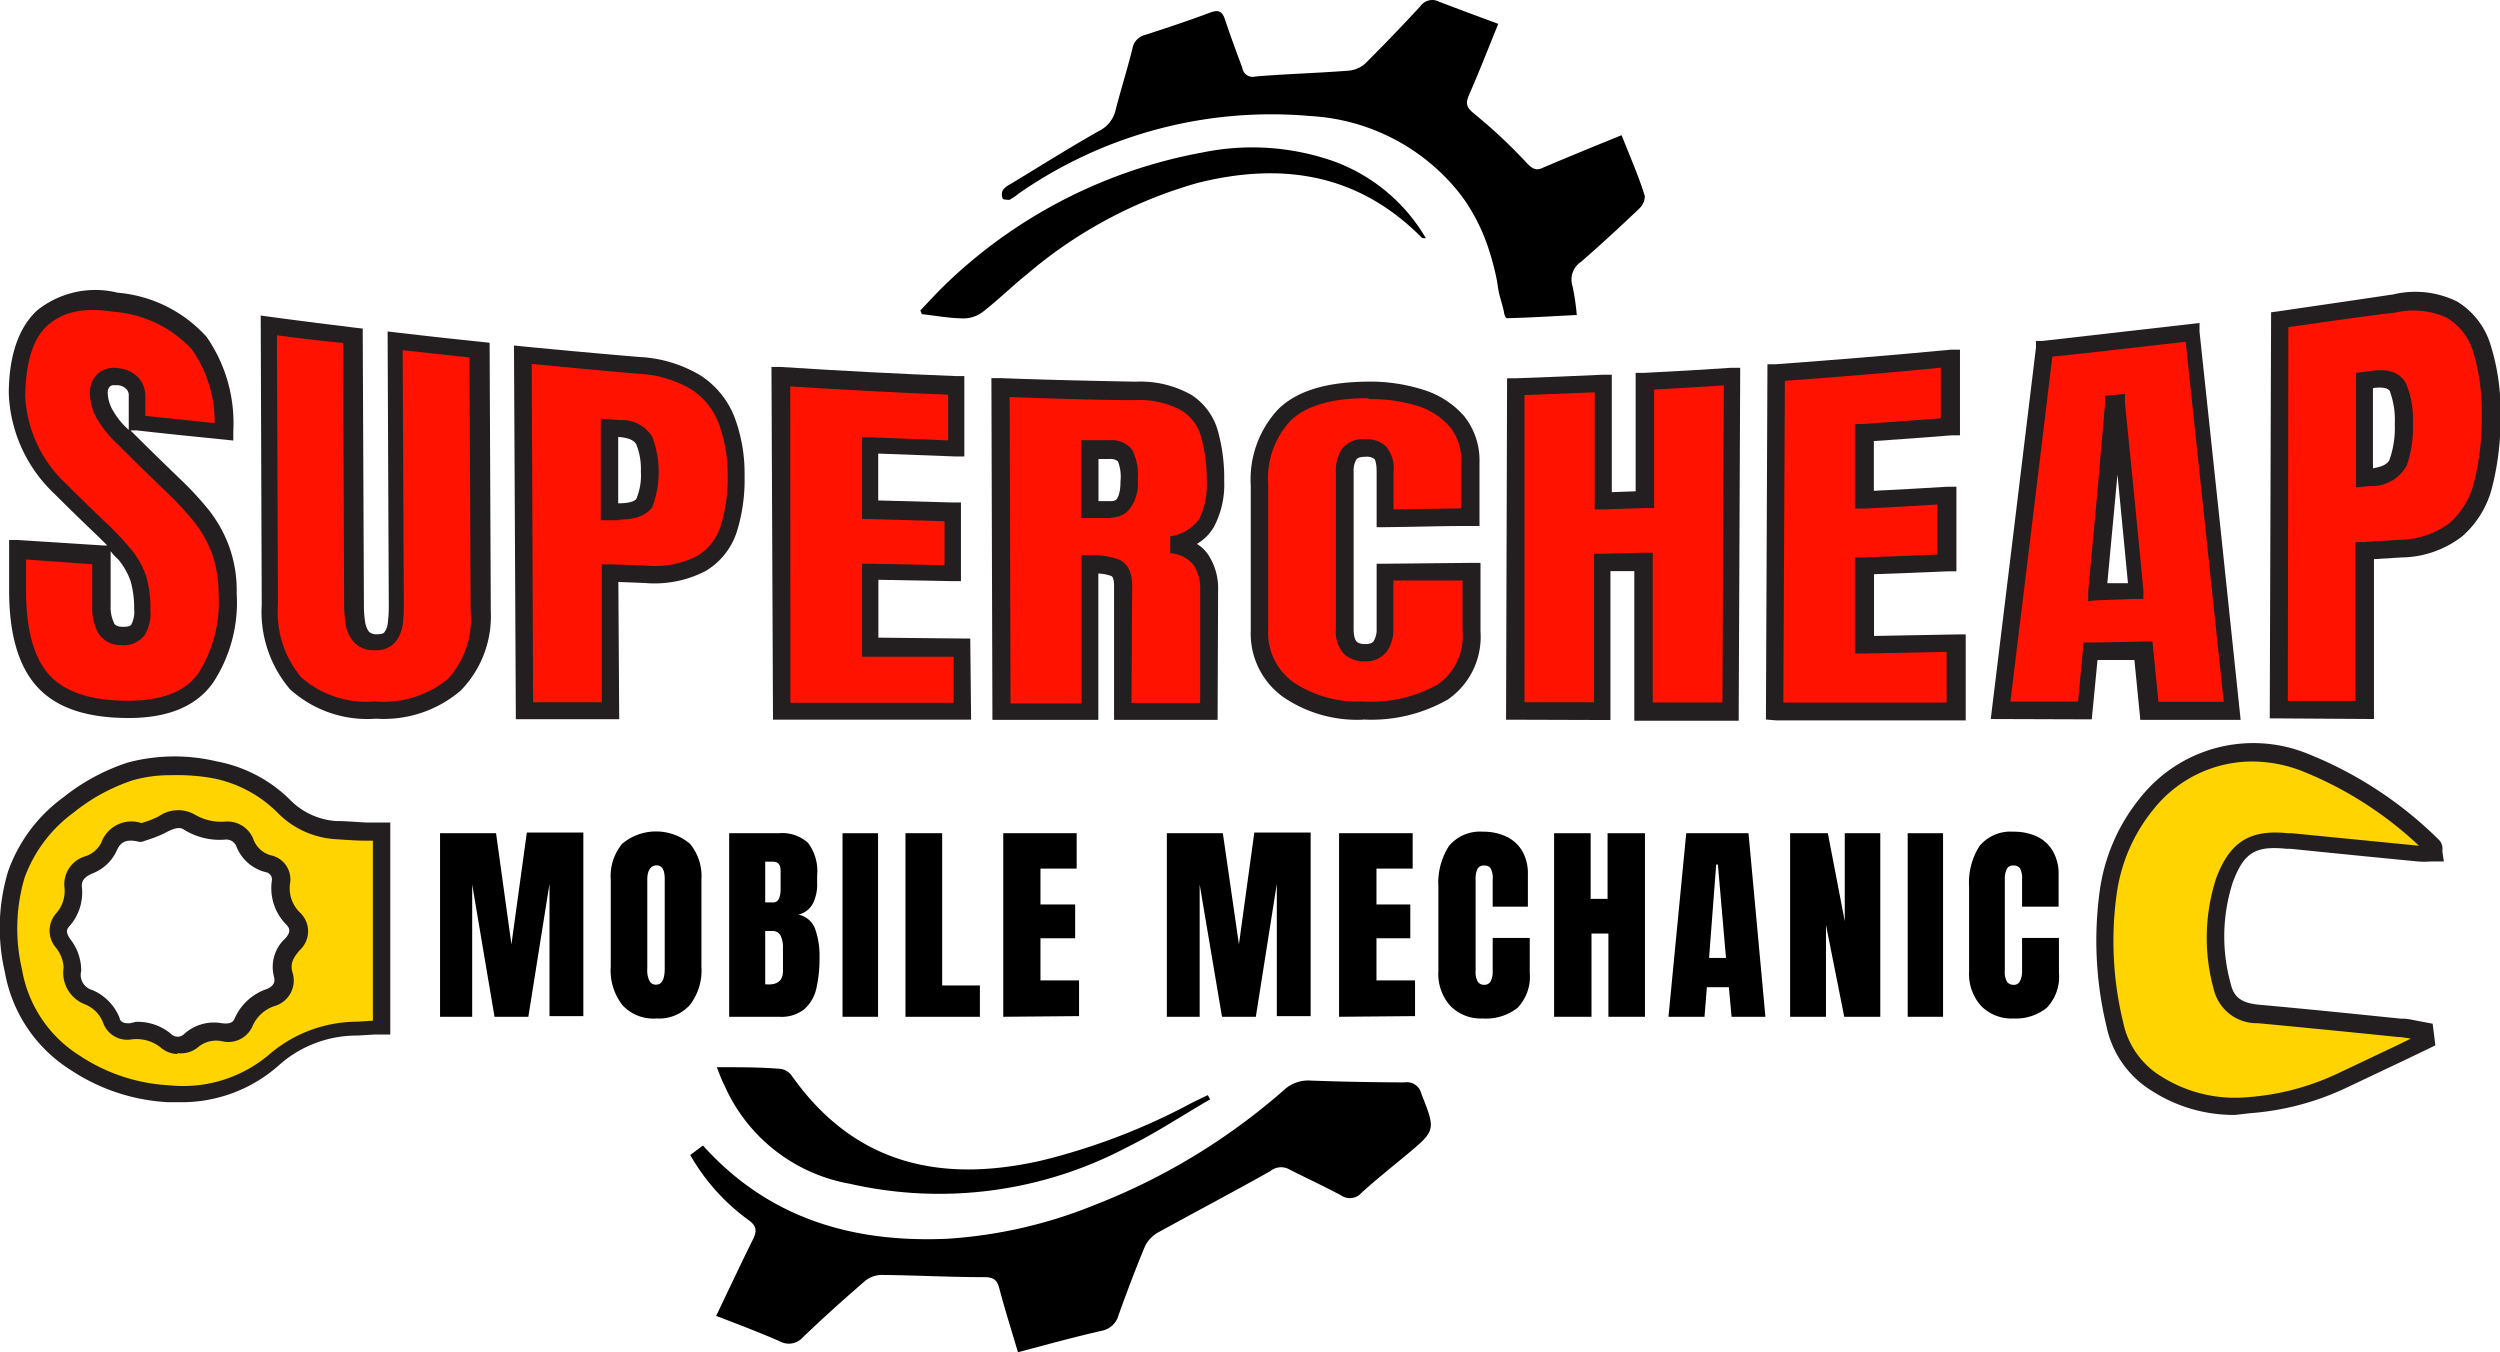 <svg id="Layer_1" data-name="Layer 1" xmlns="http://www.w3.org/2000/svg" viewBox="0 0 147.77 79.93"><defs><style>.cls-1{fill:#ffd400;}.cls-2{fill:#231f20;}.cls-3{fill:#ff1200;}</style></defs><g id="Final"><path class="cls-1" d="M877.14,340.74c-1.65.78-3.29,1.58-4.95,2.36a15.56,15.56,0,0,1-5.48,1.44,8.63,8.63,0,0,1-5.45-1.3,5.38,5.38,0,0,1-2.47-3.51,21,21,0,0,1-.4-7.77,10.53,10.53,0,0,1,2.32-5.3,8,8,0,0,1,9.28-2.41,22.94,22.94,0,0,1,7.59,5c.06.06,0,.2.06.43a6.48,6.48,0,0,1-.88,0l-7.79-.77c-2.08-.21-3,.38-3.7,2.33a10.72,10.72,0,0,0-.13,6.27,2.06,2.06,0,0,0,2.15,1.61q4.23.39,8.44.83c.45,0,.9.15,1.35.23Z" transform="translate(-733.77 -279.18)"/><path class="cls-2" d="M865.9,345.08a8.93,8.93,0,0,1-4.92-1.41,5.87,5.87,0,0,1-2.7-3.83,21.66,21.66,0,0,1-.4-8,11.12,11.12,0,0,1,2.43-5.55,8.53,8.53,0,0,1,9.86-2.56,23.27,23.27,0,0,1,7.76,5.09.73.73,0,0,1,.21.55,1.21,1.21,0,0,0,0,.18l.08.55-.56,0-.26,0a4,4,0,0,1-.7,0c-2.52-.24-5.09-.5-7.56-.75l-.23,0c-1.84-.19-2.52.24-3.17,2a10.42,10.42,0,0,0-.11,6c.18.78.65,1.13,1.7,1.22,2.78.25,5.61.54,8.34.82h.1c.33,0,.66.09,1,.15l.42.08.37.07.16,1.28-.33.16-1.5.72-3.46,1.64a16.09,16.09,0,0,1-5.67,1.49Zm1-20.89a7.47,7.47,0,0,0-5.82,2.8,10.08,10.08,0,0,0-2.2,5.05,20.29,20.29,0,0,0,.39,7.58,4.88,4.88,0,0,0,2.24,3.18,8.16,8.16,0,0,0,5.14,1.23,15,15,0,0,0,5.3-1.4l3.46-1.64.86-.42-.61-.09h-.1c-2.73-.28-5.56-.56-8.33-.82a2.61,2.61,0,0,1-2.61-2,11.42,11.42,0,0,1,.14-6.56c.81-2.17,2-2.9,4.24-2.67l.23,0,7.52.74a22,22,0,0,0-7-4.45A8.25,8.25,0,0,0,866.92,324.19Z" transform="translate(-733.77 -279.18)"/><path class="cls-3" d="M741.34,321.11c-2.32,0-4-.56-5-1.67s-1.54-2.91-1.54-5.34v-2.4l5,.32v3a2.62,2.62,0,0,0,.27,1.3,1,1,0,0,0,.93.49,1.07,1.07,0,0,0,1-.34,2.17,2.17,0,0,0,.26-1.21,6.23,6.23,0,0,0-.23-1.81,4.55,4.55,0,0,0-.8-1.43,18.66,18.66,0,0,0-1.58-1.66c-.91-.87-1.37-1.32-2.28-2.22a8.07,8.07,0,0,1-2.54-5.54c0-2.06.5-3.61,1.5-4.54a4.91,4.91,0,0,1,4.33-.93,7.41,7.41,0,0,1,4.93,2.42,8.31,8.31,0,0,1,1.48,5.24l-5.15-.54V302.6a1.06,1.06,0,0,0-.3-.78,1.33,1.33,0,0,0-.79-.37.89.89,0,0,0-1.16,1,2.67,2.67,0,0,0,.28,1.12,5.82,5.82,0,0,0,1.14,1.45c1.17,1.16,1.75,1.74,2.92,2.86a18.58,18.58,0,0,1,1.62,1.72,7.58,7.58,0,0,1,1.19,2,7.48,7.48,0,0,1,.45,2.7,8.31,8.31,0,0,1-1.3,5C745.05,320.5,743.52,321.11,741.34,321.11Z" transform="translate(-733.77 -279.18)"/><path class="cls-2" d="M741.37,321.62h0c-2.5,0-4.27-.61-5.39-1.83s-1.67-3.13-1.67-5.69v-3l.54,0,5,.32h.26c-.25-.25-.52-.52-.84-.82-.92-.89-1.37-1.32-2.27-2.22a8.59,8.59,0,0,1-2.71-5.93c0-2.27.6-3.92,1.66-4.91a5.49,5.49,0,0,1,4.77-1.06,8,8,0,0,1,5.26,2.61,8.92,8.92,0,0,1,1.58,5.56v.57l-.56-.06c-2.08-.21-3.1-.31-5.15-.54l-.37,0c1.13,1.12,1.7,1.68,2.87,2.81a19.58,19.58,0,0,1,1.66,1.77,7.85,7.85,0,0,1,1.26,2.16,7.67,7.67,0,0,1,.49,2.89,8.65,8.65,0,0,1-1.4,5.29C745.36,320.94,743.69,321.62,741.37,321.62Zm-6.06-9.37v1.85c0,2.3.47,4,1.4,5s2.46,1.5,4.63,1.5h0c2,0,3.37-.54,4.14-1.6a7.81,7.81,0,0,0,1.21-4.67,7.13,7.13,0,0,0-.42-2.52,7,7,0,0,0-1.11-1.89,18.85,18.85,0,0,0-1.57-1.68c-1.2-1.15-1.77-1.71-2.93-2.87a6.11,6.11,0,0,1-1.24-1.59,3.27,3.27,0,0,1-.34-1.33,1.59,1.59,0,0,1,.43-1.15,1.51,1.51,0,0,1,1.31-.35,1.81,1.81,0,0,1,1.1.52,1.59,1.59,0,0,1,.44,1.14v1.15l4.1.43a7.48,7.48,0,0,0-1.35-4.36,7,7,0,0,0-4.61-2.22c-1.76-.28-3,0-3.9.79s-1.3,2.2-1.34,4.18a7.57,7.57,0,0,0,2.37,5.15l0,0c.9.9,1.35,1.33,2.26,2.21a18,18,0,0,1,1.62,1.7,5,5,0,0,1,.9,1.6,6.65,6.65,0,0,1,.25,2,2.43,2.43,0,0,1-.36,1.51,1.56,1.56,0,0,1-1.39.56,1.53,1.53,0,0,1-1.36-.76,3.11,3.11,0,0,1-.33-1.54v-2.48Zm5-.49V315a2.13,2.13,0,0,0,.2,1c0,.06.12.22.49.23.16,0,.44,0,.53-.13a1.62,1.62,0,0,0,.17-.91,5.94,5.94,0,0,0-.21-1.66,4.12,4.12,0,0,0-.71-1.26C740.65,312.14,740.49,312,740.31,311.76Zm.23-9.81a.37.37,0,0,0-.27.07.52.52,0,0,0-.13.41,2.16,2.16,0,0,0,.24.9,4.6,4.6,0,0,0,1,1.26v-2a.52.52,0,0,0-.15-.42.77.77,0,0,0-.49-.22Z" transform="translate(-733.77 -279.18)"/><path class="cls-3" d="M755.93,321.15a6.34,6.34,0,0,1-4.72-1.58,6.59,6.59,0,0,1-1.53-4.67q0-8.25,0-16.5c2,.27,3,.39,5,.64q0,7.93.07,15.87a7.22,7.22,0,0,0,.07,1,1.78,1.78,0,0,0,.34.84,1.07,1.07,0,0,0,.85.34,1,1,0,0,0,.85-.29,1.57,1.57,0,0,0,.33-.81,8.94,8.94,0,0,0,.06-1q0-7.83-.07-15.66c2,.23,3,.34,5,.55q0,7.73.07,15.44a5.79,5.79,0,0,1-1.49,4.34A6.53,6.53,0,0,1,755.93,321.15Z" transform="translate(-733.77 -279.18)"/><path class="cls-2" d="M756,321.66h0a6.81,6.81,0,0,1-5.09-1.74,7.07,7.07,0,0,1-1.67-5l-.06-17.09.58.08c2,.27,3,.39,5,.64l.45.05.07,16.32a6.19,6.19,0,0,0,.07,1,1.26,1.26,0,0,0,.23.6.64.64,0,0,0,.46.15c.13,0,.36,0,.45-.12a1.07,1.07,0,0,0,.2-.54,7.66,7.66,0,0,0,.06-1l-.07-16.24.57.07c2,.23,3,.34,5,.55l.46.05.07,15.89A6.28,6.28,0,0,1,761,320,7,7,0,0,1,756,321.66ZM750.14,299l.06,15.91a6,6,0,0,0,1.38,4.31,5.83,5.83,0,0,0,4.35,1.42h0a6,6,0,0,0,4.32-1.33,5.27,5.27,0,0,0,1.34-4l-.07-15-3.95-.43.07,15.07a9.92,9.92,0,0,1-.06,1.11,2.08,2.08,0,0,1-.45,1.08,1.49,1.49,0,0,1-1.26.47,1.53,1.53,0,0,1-1.23-.53,2.15,2.15,0,0,1-.45-1.09,8,8,0,0,1-.08-1.12l-.06-15.42C752.56,299.31,751.63,299.19,750.14,299Z" transform="translate(-733.77 -279.18)"/><path class="cls-3" d="M764.77,321.17q0-10.51-.1-21c2.28.22,4.55.43,6.83.62a7.2,7.2,0,0,1,3.41,1,4.71,4.71,0,0,1,1.81,2.23,9,9,0,0,1,.56,3.28,9.56,9.56,0,0,1-.44,3.14,3.68,3.68,0,0,1-1.62,2,6,6,0,0,1-3.31.63l-2.1-.07c0,2.71,0,5.43,0,8.14Zm5-11.82.29,0c1,.05,1.55-.14,1.76-.55a4.11,4.11,0,0,0,.31-1.86,4.17,4.17,0,0,0-.32-1.8c-.21-.44-.71-.68-1.5-.74l-.57,0C769.78,306.37,769.79,307.36,769.8,309.35Z" transform="translate(-733.77 -279.18)"/><path class="cls-2" d="M770.37,321.69h-6.11l-.11-22.09.57.06c2.27.22,4.56.43,6.83.62a7.75,7.75,0,0,1,3.64,1.1,5.17,5.17,0,0,1,2,2.47,9.43,9.43,0,0,1,.59,3.46,10.3,10.3,0,0,1-.46,3.31,4.2,4.2,0,0,1-1.84,2.31,6.55,6.55,0,0,1-3.59.71l-1.57-.06Zm-5.09-1h4.06l0-8.15.53,0,2.1.07a5.51,5.51,0,0,0,3-.56,3.18,3.18,0,0,0,1.39-1.76,9.37,9.37,0,0,0,.42-3,8.63,8.63,0,0,0-.53-3.09,4.14,4.14,0,0,0-1.61-2,6.72,6.72,0,0,0-3.17-.93c-2.08-.18-4.19-.38-6.27-.58Zm5.1-10.76h-.32l-.78,0,0-6,1.13.08a2.1,2.1,0,0,1,1.92,1,5.87,5.87,0,0,1,0,4.13C772,309.62,771.39,309.89,770.38,309.89Zm-.07-1c.68,0,1-.13,1.08-.28a3.61,3.61,0,0,0,.26-1.61,3.86,3.86,0,0,0-.27-1.59c-.16-.32-.67-.42-1.07-.44h0Z" transform="translate(-733.77 -279.18)"/><path class="cls-3" d="M780,321.19l-.09-19.79c3.45.22,6.91.41,10.37.55,0,1.48,0,2.23,0,3.72l-5.09-.19c0,1.52,0,2.27,0,3.79,1.95.07,2.93.1,4.89.15,0,1.44,0,2.17,0,3.62l-4.89-.1c0,1.78,0,2.68,0,4.46l5.42.05c0,1.51,0,2.25,0,3.76Z" transform="translate(-733.77 -279.18)"/><path class="cls-2" d="M791.17,321.72H779.46l-.09-20.85.55,0c3.7.24,7.08.41,10.36.54l.49,0v4.75l-.53,0-4.56-.17v2.77l4.39.12h.5v4.65h-.52l-4.36-.08v3.42l4.92.05h.51Zm-10.68-1h9.65V318l-4.92,0h-.5l0-5.5.52,0,4.36.09v-2.6l-4.39-.13-.49,0,0-4.83.54,0,4.55.18v-2.7c-3-.12-6-.28-9.33-.49Z" transform="translate(-733.77 -279.18)"/><path class="cls-3" d="M793,321.21l-.05-19.16q4,.13,8,.2a5.6,5.6,0,0,1,3,.7,3.26,3.26,0,0,1,1.37,1.86,10,10,0,0,1,.35,2.79,4.89,4.89,0,0,1-.54,2.47,3,3,0,0,1-2,1.27,2.41,2.41,0,0,1,1.71.89,3.11,3.11,0,0,1,.5,1.82v7.16h-5.1c0-2.48,0-4.95,0-7.43,0-.55-.15-.89-.46-1a3.91,3.91,0,0,0-1.5-.21c0,2.89,0,5.78,0,8.67Zm5.24-12,1.25,0c.72,0,1.07-.56,1.07-1.7a2.91,2.91,0,0,0-.24-1.46,1,1,0,0,0-.88-.36l-1.21,0C798.18,307.13,798.19,307.83,798.19,309.24Z" transform="translate(-733.77 -279.18)"/><path class="cls-2" d="M805.74,321.73h-6.12v-7.94c0-.3-.06-.52-.16-.56a2.48,2.48,0,0,0-.77-.15l0,8.65h-6.26l-.06-20.2h.54c2.63.1,5.3.16,8,.21a6.12,6.12,0,0,1,3.28.78,3.73,3.73,0,0,1,1.57,2.14,10.4,10.4,0,0,1,.37,2.94,5.36,5.36,0,0,1-.61,2.73,2.82,2.82,0,0,1-1,1,2.21,2.21,0,0,1,.66.63,3.6,3.6,0,0,1,.59,2.11Zm-5.09-1h4.06v-6.65a2.58,2.58,0,0,0-.4-1.52,1.93,1.93,0,0,0-1.37-.68l0-1a2.57,2.57,0,0,0,1.7-1,4.54,4.54,0,0,0,.46-2.21,9.4,9.4,0,0,0-.33-2.65,2.66,2.66,0,0,0-1.15-1.57,5.21,5.21,0,0,0-2.73-.62c-2.47,0-5-.1-7.44-.18l.05,18.11h4.2V312h.52a4.41,4.41,0,0,1,1.69.26c.36.15.77.54.78,1.5Zm-1.2-10.93h-1.78V305.2h.52l1.21,0a1.5,1.5,0,0,1,1.3.58,3.26,3.26,0,0,1,.32,1.75,2.45,2.45,0,0,1-.55,1.82A1.4,1.4,0,0,1,799.45,309.77Zm-.75-1h.75a.44.44,0,0,0,.3-.09c.09-.1.25-.36.25-1.09a2.53,2.53,0,0,0-.15-1.17.66.66,0,0,0-.47-.14h-.68Z" transform="translate(-733.77 -279.18)"/><path class="cls-3" d="M814.33,321.21a7.22,7.22,0,0,1-4.44-1.26,4.11,4.11,0,0,1-1.68-3.51v-8.56a5.54,5.54,0,0,1,1.47-4.14q1.47-1.44,4.79-1.48a9.78,9.78,0,0,1,3.22.43,4.66,4.66,0,0,1,2.21,1.4,3.65,3.65,0,0,1,.81,2.44c0,1.29,0,1.94,0,3.24l-5.06.07c0-1.1,0-1.65,0-2.75a1.65,1.65,0,0,0-.29-1.13,1.19,1.19,0,0,0-.9-.27,1.05,1.05,0,0,0-1,.38,1.85,1.85,0,0,0-.25,1c0,3.1,0,6.21,0,9.31a1.58,1.58,0,0,0,.31,1.09,1.21,1.21,0,0,0,.89.31,1,1,0,0,0,.92-.39,1.76,1.76,0,0,0,.27-1V313l5.11-.06c0,1.42,0,2.13,0,3.55a4,4,0,0,1-1.69,3.59A8.56,8.56,0,0,1,814.33,321.21Z" transform="translate(-733.77 -279.18)"/><path class="cls-2" d="M814.32,321.72a7.74,7.74,0,0,1-4.73-1.36,4.61,4.61,0,0,1-1.89-3.92v-8.56a6.08,6.08,0,0,1,1.62-4.51c1.08-1.06,2.76-1.59,5.14-1.63a10.4,10.4,0,0,1,3.38.46,5.3,5.3,0,0,1,2.46,1.56,4.19,4.19,0,0,1,.92,2.77v3.74h-.5c-2,0-3,.05-5.06.07h-.52v-3.27c0-.62-.13-.76-.13-.76a.74.74,0,0,0-.53-.13c-.28,0-.47.06-.53.15a1.32,1.32,0,0,0-.17.72v9.31c0,.51.12.68.17.73s.15.16.51.16h0c.38,0,.47-.13.5-.17a1.29,1.29,0,0,0,.18-.73V312.5h.51l5.11-.05h.52v4.07a4.5,4.5,0,0,1-1.92,4,9.11,9.11,0,0,1-5,1.19h0Zm.35-19h-.19c-2.07,0-3.57.48-4.44,1.34a5,5,0,0,0-1.31,3.77v8.56a3.61,3.61,0,0,0,1.47,3.1,6.8,6.8,0,0,0,4.12,1.15h0a8,8,0,0,0,4.43-1,3.47,3.47,0,0,0,1.47-3.15v-3l-4.09,0v2.85a2.27,2.27,0,0,1-.36,1.31,1.54,1.54,0,0,1-1.34.62h0a1.7,1.7,0,0,1-1.25-.47,2,2,0,0,1-.45-1.45v-9.31a2.3,2.3,0,0,1,.33-1.28,1.55,1.55,0,0,1,1.38-.62,1.68,1.68,0,0,1,1.26.43,2,2,0,0,1,.44,1.49v2.23l4-.06v-2.73a3.1,3.1,0,0,0-.68-2.1,4.29,4.29,0,0,0-2-1.26A9.59,9.59,0,0,0,814.67,302.77Z" transform="translate(-733.77 -279.18)"/><path class="cls-3" d="M823.31,321.21q0-9.58.05-19.18c2.07-.07,3.1-.11,5.16-.21l0,6.93,2.45-.08c0-2.33,0-4.65,0-7l5.16-.3L836,321.19h-5.14l0-8.84-2.44.05,0,8.79Z" transform="translate(-733.77 -279.18)"/><path class="cls-2" d="M822.79,321.72l.06-20.18.49,0c2.08-.07,3.09-.12,5.15-.21l.55,0,0,6.94,1.41-.05,0-7,.49,0c2.07-.11,3.08-.16,5.14-.3l.55,0-.09,20.86h-6.17l0-8.84-1.41,0,0,8.8Zm1.09-19.19,0,18.16h4.11l0-8.78h.5l2.44-.06h.53l0,8.85h4.12l.08-18.74-4.12.25,0,7H831l-2.44.08-.53,0,0-6.92Z" transform="translate(-733.77 -279.18)"/><path class="cls-3" d="M838.66,321.19q0-10,.1-20,5.18-.36,10.35-.85c0,1.6,0,2.41,0,4-2,.15-3.05.23-5.09.36,0,1.59,0,2.39,0,4l4.88-.26c0,1.56,0,2.34,0,3.91l-4.88.19c0,1.86,0,2.8,0,4.66l5.42-.1c0,1.62,0,2.44,0,4.06Z" transform="translate(-733.77 -279.18)"/><path class="cls-2" d="M838.15,321.71l.09-21,.48,0c3.7-.27,7.08-.55,10.34-.86l.56,0,0,5.06-.47,0c-1.87.15-2.86.22-4.62.34v2.94c1.6-.08,2.55-.13,4.33-.24l.55,0,0,5-.49,0c-1.78.08-2.75.11-4.38.17l0,3.65,4.89-.09h.53l0,5.08-.51,0-10.68,0Zm1.12-20-.09,19h9.65v-3l-4.89.1h-.53l0-5.68.49,0,4.39-.17V309c-1.62.1-2.57.15-4.33.24l-.55,0,0-5,.48,0,4.6-.33,0-3C845.64,301.2,842.58,301.45,839.27,301.69Z" transform="translate(-733.77 -279.18)"/><path class="cls-3" d="M852,321.17q1.32-10.68,2.6-21.37c2.92-.32,5.84-.67,8.75-1q1.2,11.18,2.37,22.37h-4.89l-.35-3.56-3.12.07c-.13,1.4-.2,2.1-.34,3.5Zm5.74-7,2.35-.09c-.35-3.69-.72-7.38-1.08-11.07l-.23,0Q858.29,308.62,857.76,314.18Z" transform="translate(-733.77 -279.18)"/><path class="cls-2" d="M851.44,321.68l.07-.58c.88-7.16,1.75-14.35,2.6-21.36l0-.41.4,0c2.91-.33,5.85-.67,8.75-1l.52-.06,0,.52c.79,7.32,1.58,14.85,2.37,22.37l.06.57h-5.93l-.35-3.54-2.18,0-.34,3.51Zm3.64-21.42c-.81,6.7-1.64,13.56-2.48,20.39h4l.33-3.49h.46l3.11-.06H861l.35,3.56h3.86c-.75-7.15-1.51-14.3-2.25-21.28C860.32,299.67,857.69,300,855.08,300.26Zm2.12,14.46,0-.58q.53-5.56,1-11.14l0-.42,1.17-.12,0,.51q.56,5.53,1.09,11.07l0,.54-.54,0-2.35.09Zm1.73-7.49-.6,6.42,1.22,0C859.34,311.48,859.14,309.35,858.93,307.23Z" transform="translate(-733.77 -279.18)"/><path class="cls-3" d="M868.45,321.13q0-11.53.07-23.05c2.27-.33,4.53-.66,6.8-1a5.16,5.16,0,0,1,3.38.36,4,4,0,0,1,1.78,2.33,12.72,12.72,0,0,1,.54,4,15.88,15.88,0,0,1-.45,4,5.16,5.16,0,0,1-1.62,2.71,5.53,5.53,0,0,1-3.3,1.13l-2.1.13c0,3.14,0,6.28,0,9.41Zm5.11-13.7.29,0c1-.08,1.54-.39,1.76-.91a6.21,6.21,0,0,0,.33-2.25,5.29,5.29,0,0,0-.32-2.08c-.2-.47-.7-.66-1.48-.56l-.57.07C873.57,304,873.56,305.13,873.56,307.43Z" transform="translate(-733.77 -279.18)"/><path class="cls-2" d="M867.93,321.64l.08-24,.44-.06c2.24-.33,4.53-.66,6.79-1A5.59,5.59,0,0,1,879,297a4.54,4.54,0,0,1,2,2.62,13.05,13.05,0,0,1,.57,4.14,16.39,16.39,0,0,1-.47,4.12,5.72,5.72,0,0,1-1.79,3,6,6,0,0,1-3.6,1.25l-1.62.1,0,9.45Zm1.1-23.12L869,320.61h4l0-9.39.48,0,2.09-.13a5.08,5.08,0,0,0,3-1,4.71,4.71,0,0,0,1.45-2.46,15.16,15.16,0,0,0,.44-3.85,12.26,12.26,0,0,0-.51-3.82,3.48,3.48,0,0,0-1.56-2,4.72,4.72,0,0,0-3-.31C873.28,297.9,871.14,298.22,869,298.52Zm4,9.47,0-6.77,1-.13c1.28-.16,1.8.38,2,.86a5.59,5.59,0,0,1,.36,2.29,6.63,6.63,0,0,1-.36,2.45,2.35,2.35,0,0,1-2.19,1.22Zm1-5.86v4.73c.44-.07.91-.22,1-.57a5.61,5.61,0,0,0,.29-2.05,4.85,4.85,0,0,0-.27-1.87c0-.09-.15-.36-.94-.26Z" transform="translate(-733.77 -279.18)"/><path d="M759.78,339.28V328.43h3.31L764,335l.91-6.61h3.34v10.85h-2v-7.82L765,339.28h-2l-1.32-7.82v7.82Z" transform="translate(-733.77 -279.18)"/><path d="M772.56,339.38a2.47,2.47,0,0,1-2-.79,3.33,3.33,0,0,1-.69-2.27v-5.15a3,3,0,0,1,.68-2.12,3.12,3.12,0,0,1,4,0,3,3,0,0,1,.68,2.12v5.15a3.33,3.33,0,0,1-.69,2.27A2.46,2.46,0,0,1,772.56,339.38Zm0-2c.33,0,.5-.32.5-.95v-5.3c0-.54-.16-.8-.48-.8s-.55.27-.55.82v5.29a1.41,1.41,0,0,0,.13.72A.41.41,0,0,0,772.57,337.38Z" transform="translate(-733.77 -279.18)"/><path d="M776.87,339.28V328.43h2.94a2.27,2.27,0,0,1,1.72.57,2.76,2.76,0,0,1,.54,1.91v.47a2.5,2.5,0,0,1-.27,1.24,1.3,1.3,0,0,1-.84.62,1.33,1.33,0,0,1,1,.87,4.76,4.76,0,0,1,.25,1.66,7.8,7.8,0,0,1-.19,1.85,2.3,2.3,0,0,1-.72,1.22,2.17,2.17,0,0,1-1.47.44Zm2.12-6.76h.44a.37.37,0,0,0,.39-.24,1.53,1.53,0,0,0,.09-.56v-1.09c0-.35-.16-.52-.47-.52H779v2.41Zm.21,4.85c.57,0,.85-.27.85-.8v-1.36a1.63,1.63,0,0,0-.14-.73.53.53,0,0,0-.52-.27H779v3.15Z" transform="translate(-733.77 -279.18)"/><path d="M783.57,339.28V328.43h2.1v10.85Z" transform="translate(-733.77 -279.18)"/><path d="M787.29,339.28V328.43h2.17v9h2.23v1.85Z" transform="translate(-733.77 -279.18)"/><path d="M793.07,339.28V328.43h4.34v2.09h-2.14v2.12h2.05v2h-2.05v2.49h2.28v2.11Z" transform="translate(-733.77 -279.18)"/><path d="M802.74,339.28V328.43h3.31L807,335l.91-6.61h3.33v10.85h-2v-7.82L808,339.28h-2l-1.32-7.82v7.82Z" transform="translate(-733.77 -279.18)"/><path d="M812.92,339.28V328.43h4.35v2.09h-2.14v2.12h2v2h-2v2.49h2.28v2.11Z" transform="translate(-733.77 -279.18)"/><path d="M821.41,339.38a2.53,2.53,0,0,1-1.9-.73,2.82,2.82,0,0,1-.72-2.06v-5a4,4,0,0,1,.63-2.41,2.38,2.38,0,0,1,2-.84,3.17,3.17,0,0,1,1.37.28,2.17,2.17,0,0,1,.95.85,2.69,2.69,0,0,1,.34,1.42v1.88H822v-1.61a1.21,1.21,0,0,0-.12-.65.42.42,0,0,0-.38-.17.41.41,0,0,0-.41.22,1.34,1.34,0,0,0-.1.58v5.43a1.16,1.16,0,0,0,.13.64.44.44,0,0,0,.38.18.4.4,0,0,0,.39-.23,1.24,1.24,0,0,0,.11-.59v-1.95h2.19v2.05a2.66,2.66,0,0,1-.72,2.08A3,3,0,0,1,821.41,339.38Z" transform="translate(-733.77 -279.18)"/><path d="M825.63,339.28V328.43h2.16v3.88h1v-3.88H831v10.85h-2.16v-4.92h-1v4.92Z" transform="translate(-733.77 -279.18)"/><path d="M832.39,339.28l1.05-10.85h3.68l1,10.85h-2l-.16-1.75h-1.3l-.14,1.75Zm2.4-3.48h1l-.48-5.52h-.1Z" transform="translate(-733.77 -279.18)"/><path d="M839.58,339.28V328.43h2.23l1,5.2v-5.2h2.1v10.85h-2.13l-1.08-5.43v5.43Z" transform="translate(-733.77 -279.18)"/><path d="M846.53,339.28V328.43h2.09v10.85Z" transform="translate(-733.77 -279.18)"/><path d="M852.77,339.38a2.52,2.52,0,0,1-1.89-.73,2.82,2.82,0,0,1-.72-2.06v-5a4,4,0,0,1,.62-2.41,2.38,2.38,0,0,1,2-.84,3.21,3.21,0,0,1,1.38.28,2.15,2.15,0,0,1,.94.85,2.69,2.69,0,0,1,.35,1.42v1.88h-2.16v-1.61a1.21,1.21,0,0,0-.12-.65.44.44,0,0,0-.39-.17.39.39,0,0,0-.4.22,1.33,1.33,0,0,0-.11.58v5.43a1.16,1.16,0,0,0,.13.64.45.45,0,0,0,.38.18.38.38,0,0,0,.39-.23,1.23,1.23,0,0,0,.12-.59v-1.95h2.18v2.05a2.66,2.66,0,0,1-.72,2.08A2.92,2.92,0,0,1,852.77,339.38Z" transform="translate(-733.77 -279.18)"/><path d="M822.33,280.59c-.6,1.47-1.13,2.84-1.72,4.18-.23.53-.17.76.32,1.15A30.74,30.74,0,0,1,824,288.8c.36.38.58.49,1,.28,1.5-.64,3-1.25,4.62-1.91.48,1.23,1,2.39,1.37,3.59a1,1,0,0,1-.33.75q-1.68,1.61-3.43,3.14a1.26,1.26,0,0,0-.51,1.45,13.48,13.48,0,0,1,.25,1.7c-1.5.07-2.38.14-4.11.19-.15,0-.19-.36-.21-.45-.07-.32-.17-.62-.25-.93s-.1-.6-.16-.9a15.6,15.6,0,0,0-.42-1.63,11.39,11.39,0,0,0-1.43-3c-.14-.2-.29-.4-.44-.59a12.1,12.1,0,0,0-8.72-4.45A26.12,26.12,0,0,0,794,290.61a4.14,4.14,0,0,1-.55.38c-.12,0-.37,0-.41-.07a.6.6,0,0,1,0-.49,1.22,1.22,0,0,1,.46-.37c1.73-1.05,3.45-2.13,5.21-3.13a1.83,1.83,0,0,0,1-1.24c.31-1.22.7-2.43,1-3.66a1,1,0,0,1,.76-.79c1.29-.42,2.57-.84,3.84-1.32.56-.21.74,0,.89.48.31.94.66,1.86,1,2.79a.62.62,0,0,0,.78.51c1.82-.15,3.65-.2,5.47-.34a1.71,1.71,0,0,0,1-.41q1.68-1.67,3.28-3.41a.86.86,0,0,1,1.1-.26C820,279.73,821.11,280.14,822.33,280.59Z" transform="translate(-733.77 -279.18)"/><path d="M788.17,297.53c.43-.45.84-.9,1.27-1.33a29.5,29.5,0,0,1,15.37-8,14.54,14.54,0,0,1,7.84.53,10.44,10.44,0,0,1,5.4,4.53c-.15,0-.23,0-.27-.06-3.75-3.77-8.24-4.45-13.21-3.21a26.64,26.64,0,0,0-10.06,5.37c-.9.72-1.73,1.54-2.64,2.25a1.89,1.89,0,0,1-1.11.39c-.84,0-1.67-.16-2.5-.25Z" transform="translate(-733.77 -279.18)"/><path d="M793.94,359.11c-.39-1.32-.78-2.55-1.11-3.8-.14-.51-.37-.64-.9-.64-2,0-4-.11-6-.13a1.6,1.6,0,0,0-1,.33c-1.26,1.09-2.5,2.2-3.7,3.35a1.1,1.1,0,0,1-1.39.23c-1.21-.52-2.45-1-3.74-1.49.75-1.56,1.42-3,2.16-4.49.28-.55.23-.84-.28-1.2a12.15,12.15,0,0,1-3.41-3.82l.75-.56c3.89,4.32,8.85,5.76,14.46,5.51a27.79,27.79,0,0,0,8.7-2,37.57,37.57,0,0,0,11.17-6.78,2.11,2.11,0,0,1,1.58-.57c1.85.07,3.7.1,5.55.11a.87.87,0,0,1,1,.66c.86,2.18.87,2.17-.91,3.65-.88.73-1.77,1.44-2.62,2.21a.91.91,0,0,1-1.22.15c-1-.53-2-1-3-1.5a1,1,0,0,0-1.17.07c-2.2,1.24-4.43,2.41-6.64,3.63a1.88,1.88,0,0,0-.77.81c-.56,1.34-1.07,2.7-1.56,4.06a1.28,1.28,0,0,1-1,.94C797.26,358.21,795.63,358.66,793.94,359.11Z" transform="translate(-733.77 -279.18)"/><path d="M776.14,342.26c1.4,0,2.6,0,3.79.1a1,1,0,0,1,.65.42c3.7,5.23,8.8,6.35,14.74,5a37.83,37.83,0,0,0,8.95-3.44l.89-.43.14.25c-1.63.94-3.22,2-4.89,2.82A23.77,23.77,0,0,1,784,349.15a10,10,0,0,1-7.42-5.84C776.42,343,776.33,342.75,776.14,342.26Z" transform="translate(-733.77 -279.18)"/><path class="cls-1" d="M756.33,328.37v11.57c-.5,0-1,.08-1.41.1a7.43,7.43,0,0,0-4.9,1.81,8.36,8.36,0,0,1-6.27,1.94,10.93,10.93,0,0,1-5.53-1.82,8.1,8.1,0,0,1-3.66-5.44,11.24,11.24,0,0,1,.18-5.7,8.7,8.7,0,0,1,3.07-4.08,11.69,11.69,0,0,1,3.67-2,10.57,10.57,0,0,1,5-.06,7.91,7.91,0,0,1,4,2.09,4.74,4.74,0,0,0,3.1,1.46C754.48,328.3,755.36,328.33,756.33,328.37Zm-14.24,0a1.43,1.43,0,0,0-1.92.82,2.14,2.14,0,0,1-1.22,1.09,1.26,1.26,0,0,0-.88,1.3,2.48,2.48,0,0,1-.63,1.95,1,1,0,0,0,0,1.39,2.56,2.56,0,0,1,.55,1.52,1.43,1.43,0,0,0,1,1.65,2.41,2.41,0,0,1,1.34,1.37,1,1,0,0,0,1.14.64,2.78,2.78,0,0,1,2.11.58,1,1,0,0,0,1.42,0,2.12,2.12,0,0,1,1.83-.51,1.09,1.09,0,0,0,1.3-.6,2.64,2.64,0,0,1,1.61-1.46,1.07,1.07,0,0,0,.73-1.35,1.78,1.78,0,0,1,.56-1.78,1,1,0,0,0,.05-1.51,2.51,2.51,0,0,1-.72-2.18.94.94,0,0,0-.74-1.06,2,2,0,0,1-1.41-1.25,1.15,1.15,0,0,0-1.14-.69,3.59,3.59,0,0,1-2.15-.5,1.48,1.48,0,0,0-1.59.14A8,8,0,0,1,742.09,328.33Z" transform="translate(-733.77 -279.18)"/><path class="cls-2" d="M744.42,344.33l-.7,0a11.49,11.49,0,0,1-5.78-1.91,8.58,8.58,0,0,1-3.88-5.77,11.49,11.49,0,0,1,.2-6,9.21,9.21,0,0,1,3.24-4.33,12.09,12.09,0,0,1,3.83-2.07,10.75,10.75,0,0,1,5.23-.07,8.36,8.36,0,0,1,4.3,2.22,4.22,4.22,0,0,0,2.78,1.31c.6,0,1.19.06,1.83.09l.88,0,.49,0v12.53l-.47,0-.47,0-1,.06a6.89,6.89,0,0,0-4.57,1.69A8.65,8.65,0,0,1,744.42,344.33ZM743.9,325a8.12,8.12,0,0,0-2.28.3,11.12,11.12,0,0,0-3.5,1.91,8.28,8.28,0,0,0-2.89,3.83,10.6,10.6,0,0,0-.16,5.44,7.5,7.5,0,0,0,3.43,5.11,10.56,10.56,0,0,0,5.28,1.74,7.85,7.85,0,0,0,5.9-1.82,8,8,0,0,1,5.22-1.94l.91-.06V328.87l-.39,0c-.64,0-1.24-.05-1.85-.09a5.24,5.24,0,0,1-3.43-1.6,7.42,7.42,0,0,0-3.79-2A12,12,0,0,0,743.9,325Zm.36,16.48a1.57,1.57,0,0,1-1-.39,2.3,2.3,0,0,0-1.74-.47,1.51,1.51,0,0,1-1.66-1,1.91,1.91,0,0,0-1.08-1.08,2,2,0,0,1-1.25-2.18,2.06,2.06,0,0,0-.46-1.17,1.54,1.54,0,0,1,0-2,2,2,0,0,0,.51-1.56,1.72,1.72,0,0,1,1.18-1.82,1.61,1.61,0,0,0,1-.83,1.89,1.89,0,0,1,2.37-1.15l.16-.05a5.38,5.38,0,0,0,.85-.34,2,2,0,0,1,2.13-.12,3.06,3.06,0,0,0,1.85.42h0a1.65,1.65,0,0,1,1.61,1,1.53,1.53,0,0,0,1.07,1,1.45,1.45,0,0,1,1.12,1.62,2,2,0,0,0,.58,1.76,1.51,1.51,0,0,1,0,2.21c-.45.51-.57.84-.45,1.3a1.57,1.57,0,0,1-1,2,2.15,2.15,0,0,0-1.34,1.17,1.56,1.56,0,0,1-1.84.92,1.67,1.67,0,0,0-1.42.38A1.6,1.6,0,0,1,744.26,341.43Zm-2.46-1.9a3.07,3.07,0,0,1,2.09.72.54.54,0,0,0,.76,0,2.63,2.63,0,0,1,2.23-.64c.61.08.7-.15.76-.28a3.18,3.18,0,0,1,1.9-1.74c.56-.23.46-.6.42-.74a2.29,2.29,0,0,1,.68-2.26c.37-.41.22-.63.05-.81a3.06,3.06,0,0,1-.85-2.6.44.44,0,0,0-.37-.5,2.51,2.51,0,0,1-1.74-1.55.64.64,0,0,0-.67-.37h0a4,4,0,0,1-2.43-.6c-.16-.11-.41-.17-1.06.18a7,7,0,0,1-1,.41l-.27.09-.15.05-.15,0c-.83-.21-1.13.06-1.33.52a2.61,2.61,0,0,1-1.47,1.36c-.56.26-.61.53-.59.78a3,3,0,0,1-.74,2.33c-.16.19-.24.33.06.77a3,3,0,0,1,.64,1.87.93.93,0,0,0,.66,1.13,3,3,0,0,1,1.61,1.65c0,.11.12.35.61.31Z" transform="translate(-733.77 -279.18)"/></g></svg>